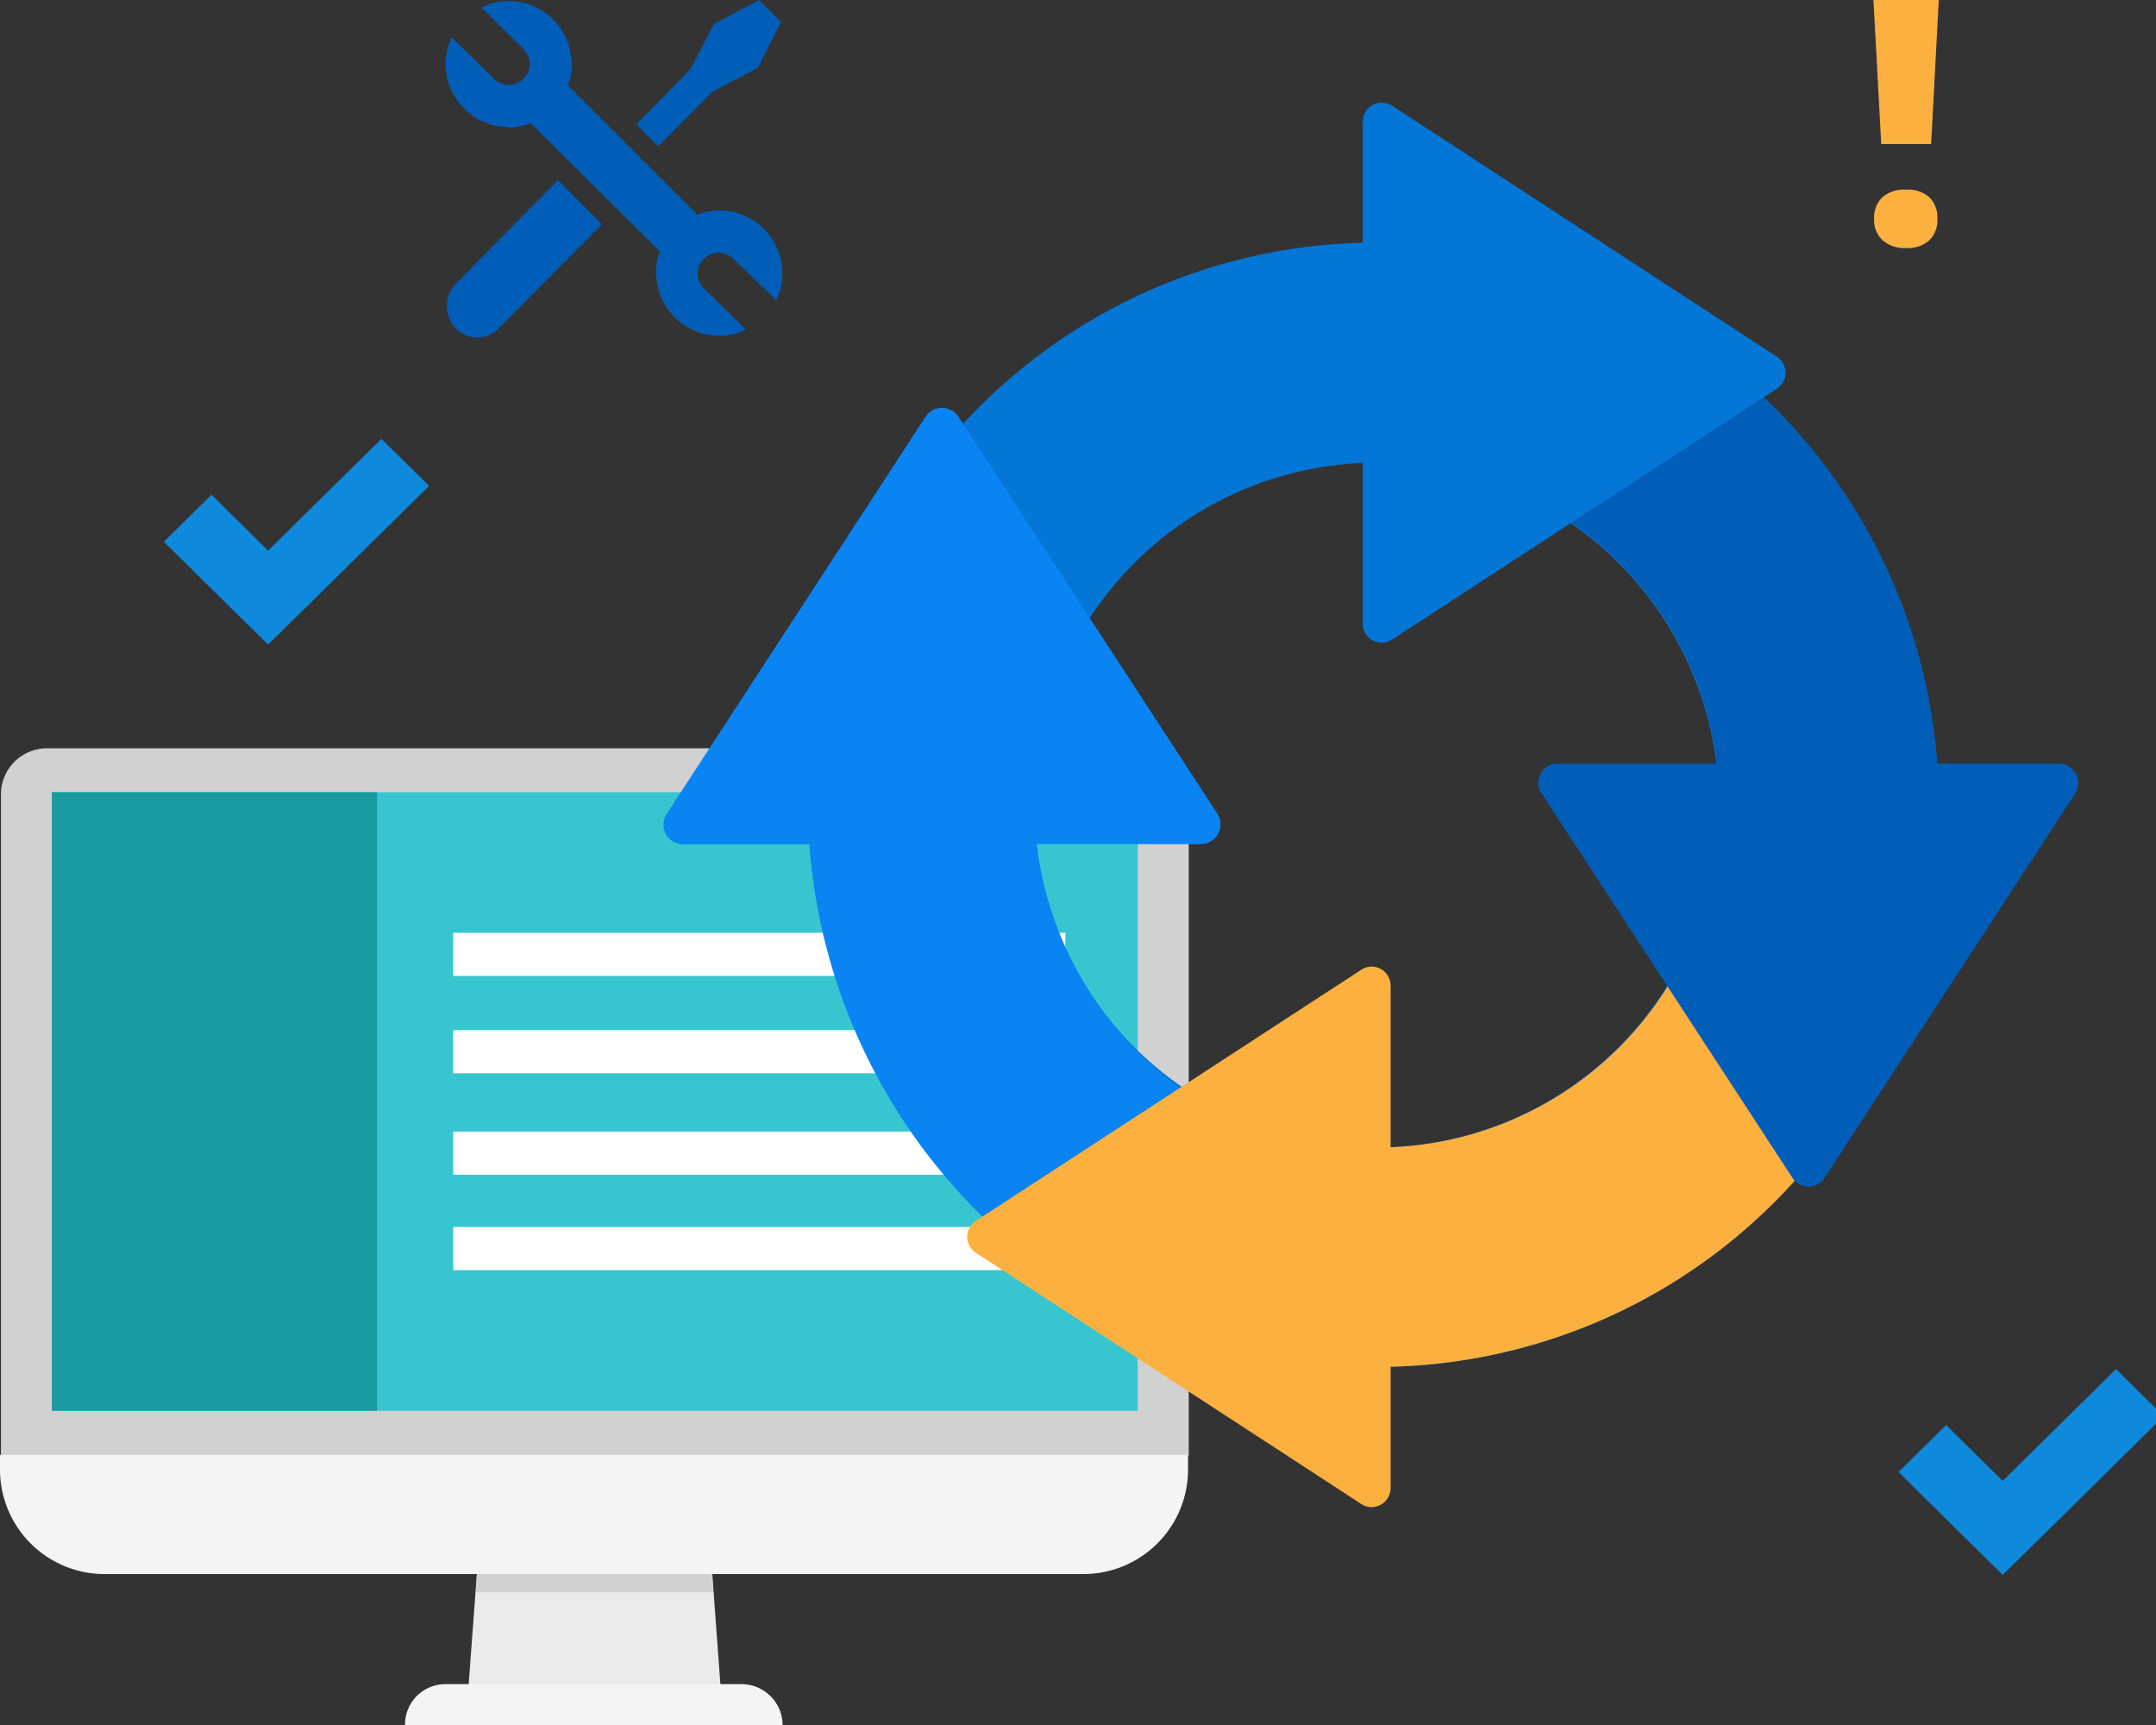 <svg id="design" xmlns="http://www.w3.org/2000/svg" viewBox="0 0 200 160"><rect x="0" y="0" width="200" height="160" fill="#333333" stroke="none"/><defs><style>.cls-1{fill:#d1d1d1;}.cls-2{fill:#37c6d0;}.cls-3{fill:#1a9ba1;}.cls-4{fill:#eaeaea;}.cls-5{fill:#f4f4f4;}.cls-6{fill:none;stroke:#fff;stroke-width:4px;}.cls-11,.cls-6{stroke-miterlimit:10;}.cls-7{fill:#0376d6;}.cls-8{fill:#0a84f2;}.cls-9{fill:#fbb040;}.cls-10{fill:#005eb8;}.cls-11{fill:#0f89db;stroke:#0f89db;}</style></defs><path class="cls-1" d="M106.05,69.41H4.26A4.27,4.27,0,0,0,.09,73.55V135H110.27V73.55A4.28,4.28,0,0,0,106.05,69.41Z"/><rect class="cls-2" x="4.86" y="73.48" width="100.68" height="57.38"/><rect class="cls-3" x="4.81" y="73.48" width="30.17" height="57.38"/><polygon class="cls-4" points="66.99 158.43 43.31 158.43 44.33 144.73 65.98 144.73 66.99 158.43"/><polygon class="cls-1" points="66.16 147.69 65.98 144.73 44.33 144.73 44.14 147.69 66.16 147.69"/><path class="cls-5" d="M100.57,146H9.7A9.7,9.7,0,0,1,0,136.32v-1.38H110.21v1.38A9.71,9.71,0,0,1,100.57,146Z"/><path class="cls-5" d="M72.64,160H37.57a3.75,3.75,0,0,1,3.71-3.79H68.71A3.82,3.82,0,0,1,72.6,160v0Z"/><line class="cls-6" x1="42.04" y1="97.55" x2="98.82" y2="97.55"/><line class="cls-6" x1="42.04" y1="106.96" x2="98.82" y2="106.96"/><line class="cls-6" x1="42.04" y1="88.52" x2="98.82" y2="88.52"/><line class="cls-6" x1="42.04" y1="115.81" x2="98.82" y2="115.81"/><path class="cls-7" d="M127.69,22.5a52.15,52.15,0,1,0,52.14,52.15h0A52.14,52.14,0,0,0,127.69,22.5Zm0,83.94a31.76,31.76,0,1,1,31.76-31.76h0A31.76,31.76,0,0,1,127.69,106.44Z"/><path class="cls-8" d="M127.69,107.16v21A53.82,53.82,0,0,1,75.08,78.32H63.39a1.83,1.83,0,0,1-1.54-2.84l24-36.81a1.83,1.83,0,0,1,2.53-.54,1.74,1.74,0,0,1,.54.54l24,36.79a1.83,1.83,0,0,1-.53,2.54,1.89,1.89,0,0,1-1,.3H96.17A32.81,32.81,0,0,0,127.69,107.16Z"/><path class="cls-9" d="M129,126.77V138a1.77,1.77,0,0,1-1.74,1.79,1.74,1.74,0,0,1-1-.3L90.54,116.21a1.76,1.76,0,0,1-.55-2.43,1.8,1.8,0,0,1,.55-.55L126.2,90A1.76,1.76,0,0,1,129,91.47v14.94a31.75,31.75,0,0,0,30.5-30.75h20.36A52.14,52.14,0,0,1,129,126.77Z"/><path class="cls-10" d="M192.51,73.59l-23.25,35.65a1.77,1.77,0,0,1-2.44.55,1.7,1.7,0,0,1-.55-.55L143,73.59a1.77,1.77,0,0,1,.47-2.45,1.7,1.7,0,0,1,1-.3h14.78a31.76,31.76,0,0,0-30.55-28V22.51a52.14,52.14,0,0,1,51,48.32H191a1.76,1.76,0,0,1,1.78,1.74A1.85,1.85,0,0,1,192.51,73.59Z"/><path class="cls-7" d="M129.16,9.82l35.66,23.26a1.76,1.76,0,0,1,.55,2.43,1.8,1.8,0,0,1-.55.55L129.16,59.31a1.76,1.76,0,0,1-2.75-1.49V11.32a1.77,1.77,0,0,1,2.75-1.5Z"/><path class="cls-10" d="M42.28,26.33a3,3,0,0,0,0,4.13,2.86,2.86,0,0,0,2,.85,2.72,2.72,0,0,0,2-.87l9.55-9.63L51.76,16.7Z"/><polygon class="cls-10" points="66.11 8.49 70.3 6.3 72.45 2.03 70.4 0 66.21 2.25 64.06 6.4 59.03 11.54 61.07 13.57 66.11 8.49"/><path class="cls-10" d="M67.08,19.52h-.4a5.36,5.36,0,0,0-2,.4l-12-12a5.44,5.44,0,0,0,.39-2L53,5.53A5.82,5.82,0,0,0,47.16.1a5.21,5.21,0,0,0-2.49.61l3.89,3.85a3,3,0,0,1,.46.72,1.84,1.84,0,0,1-.45,2,1.86,1.86,0,0,1-1.38.6,2.5,2.5,0,0,1-.65-.13,1.62,1.62,0,0,1-.73-.46L41.92,3.48A5.43,5.43,0,0,0,41.34,6a5.82,5.82,0,0,0,5.48,5.76l.39.06a5.36,5.36,0,0,0,2-.4l12,11.9a6.83,6.83,0,0,0-.39,2l.07.4a5.82,5.82,0,0,0,5.8,5.42,5.14,5.14,0,0,0,2.5-.6l-3.9-3.79a3,3,0,0,1-.46-.72,1.86,1.86,0,0,1,.45-2,1.9,1.9,0,0,1,1.38-.6,2.57,2.57,0,0,1,.66.13,1.74,1.74,0,0,1,.72.46L72,27.83a5.28,5.28,0,0,0,.58-2.49A5.87,5.87,0,0,0,67.08,19.52Z"/><path class="cls-9" d="M179.14,13.36h-4.63L173.79,0h6.06Zm-5.29,6.94a2.63,2.63,0,0,1,.76-2,3.08,3.08,0,0,1,2.2-.71,3,3,0,0,1,2.17.71,2.65,2.65,0,0,1,.74,2,2.58,2.58,0,0,1-.76,2,3,3,0,0,1-2.14.71,3.11,3.11,0,0,1-2.17-.71A2.55,2.55,0,0,1,173.85,20.3Z"/><polygon class="cls-11" points="196.29 127.69 185.78 138.06 180.53 132.88 176.82 136.53 182.07 141.72 185.78 145.37 189.5 141.72 200 131.35 196.29 127.69"/><polygon class="cls-11" points="35.38 41.41 24.87 51.77 19.62 46.59 15.91 50.25 21.16 55.43 24.87 59.08 28.59 55.43 39.09 45.07 35.38 41.41"/></svg>